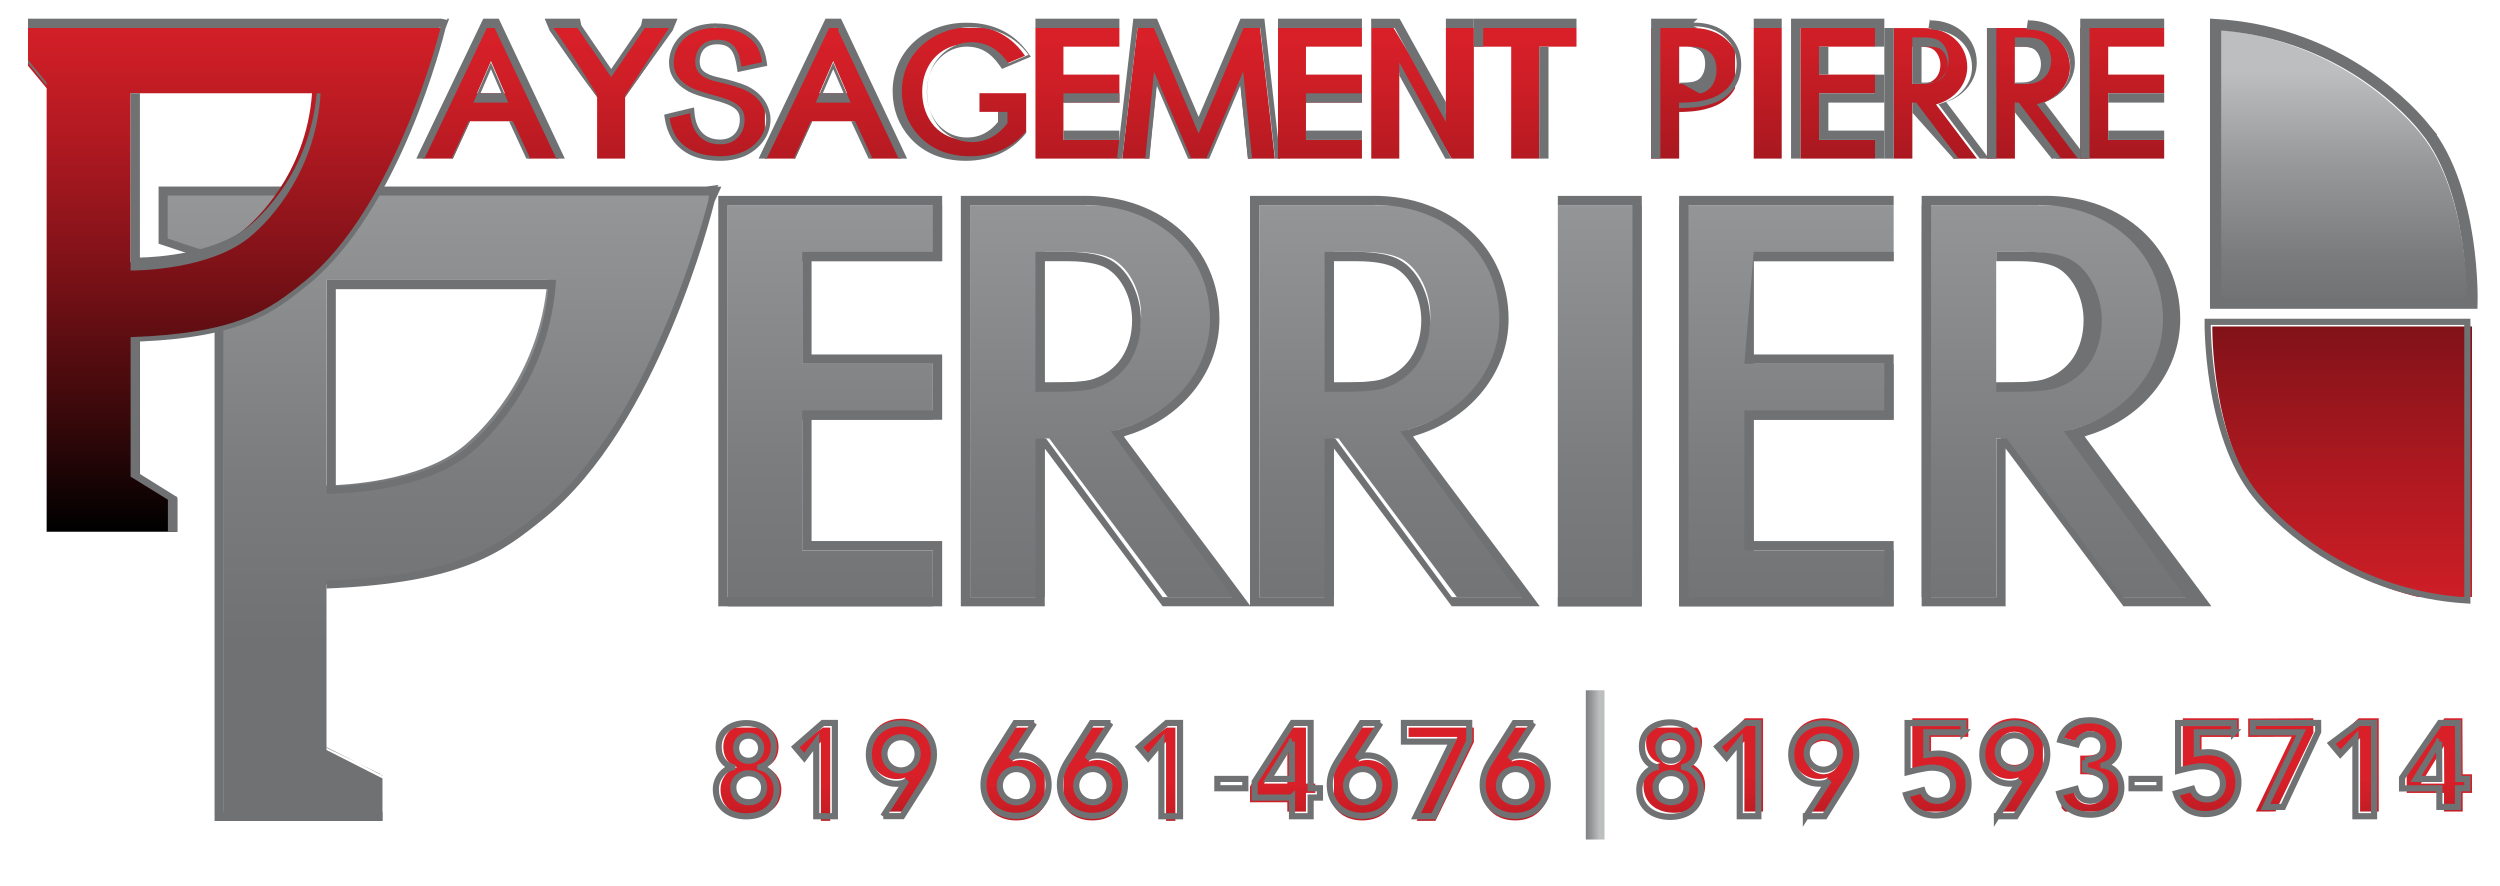 <svg xmlns="http://www.w3.org/2000/svg" xmlns:xlink="http://www.w3.org/1999/xlink" id="Layer_2" viewBox="0 0 268 95"><defs><style>.cls-1{clip-path:url(#clippath-73);}.cls-2{clip-path:url(#clippath-72);}.cls-3{clip-path:url(#clippath-62);}.cls-4{fill:url(#linear-gradient-38);}.cls-4,.cls-5,.cls-6,.cls-7,.cls-8,.cls-9,.cls-10,.cls-11,.cls-12,.cls-13,.cls-14,.cls-15,.cls-16,.cls-17,.cls-18,.cls-19,.cls-20,.cls-21,.cls-22,.cls-23,.cls-24,.cls-25,.cls-26,.cls-27,.cls-28,.cls-29,.cls-30,.cls-31,.cls-32,.cls-33,.cls-34,.cls-35,.cls-36,.cls-37,.cls-38,.cls-39,.cls-40,.cls-41,.cls-42,.cls-43,.cls-44,.cls-45,.cls-46,.cls-47,.cls-48,.cls-49,.cls-50,.cls-51,.cls-52{stroke-width:0px;}.cls-53{clip-path:url(#clippath-45);}.cls-5{fill:url(#linear-gradient-12);}.cls-54{clip-path:url(#clippath-63);}.cls-55{clip-path:url(#clippath-20);}.cls-56{clip-path:url(#clippath-11);}.cls-6{fill:url(#linear-gradient-17);}.cls-57{clip-path:url(#clippath-16);}.cls-58{clip-path:url(#clippath-59);}.cls-59{clip-path:url(#clippath-78);}.cls-7{fill:url(#linear-gradient-19);}.cls-8{fill:url(#linear-gradient-33);}.cls-9{fill:url(#linear-gradient);}.cls-60{clip-path:url(#clippath-93);}.cls-61{stroke-width:.66px;}.cls-61,.cls-16,.cls-62{fill:none;}.cls-61,.cls-62{stroke:#6f7173;stroke-miterlimit:10;}.cls-63{clip-path:url(#clippath-89);}.cls-64{clip-path:url(#clippath-33);}.cls-65{clip-path:url(#clippath-64);}.cls-66{clip-path:url(#clippath-47);}.cls-67{clip-path:url(#clippath-94);}.cls-68{clip-path:url(#clippath-77);}.cls-10{fill:url(#linear-gradient-21);}.cls-69{clip-path:url(#clippath-41);}.cls-70{clip-path:url(#clippath-32);}.cls-11{fill:url(#linear-gradient-6);}.cls-71{clip-path:url(#clippath-87);}.cls-72{clip-path:url(#clippath-83);}.cls-73{clip-path:url(#clippath-2);}.cls-74{clip-path:url(#clippath-13);}.cls-75{clip-path:url(#clippath-88);}.cls-12{fill:url(#linear-gradient-42);}.cls-76{clip-path:url(#clippath-37);}.cls-77{clip-path:url(#clippath-46);}.cls-78{clip-path:url(#clippath-25);}.cls-79{clip-path:url(#clippath-15);}.cls-13{fill:url(#linear-gradient-15);}.cls-80{clip-path:url(#clippath-6);}.cls-14{fill:url(#linear-gradient-11);}.cls-81{clip-path:url(#clippath-76);}.cls-82{clip-path:url(#clippath-40);}.cls-83{clip-path:url(#clippath-26);}.cls-84{clip-path:url(#clippath-81);}.cls-15{fill:url(#linear-gradient-5);}.cls-85{clip-path:url(#clippath-75);}.cls-17{fill:url(#linear-gradient-31);}.cls-18{fill:url(#linear-gradient-34);}.cls-86{clip-path:url(#clippath-7);}.cls-87{clip-path:url(#clippath-21);}.cls-88{clip-path:url(#clippath-34);}.cls-89{clip-path:url(#clippath-57);}.cls-90{clip-path:url(#clippath-1);}.cls-91{clip-path:url(#clippath-4);}.cls-92{clip-path:url(#clippath-38);}.cls-19{fill:url(#linear-gradient-41);}.cls-93{clip-path:url(#clippath-36);}.cls-94{clip-path:url(#clippath-27);}.cls-20{fill:url(#linear-gradient-40);}.cls-95{clip-path:url(#clippath-60);}.cls-21{fill:url(#linear-gradient-13);}.cls-22{fill:url(#linear-gradient-23);}.cls-96{clip-path:url(#clippath-44);}.cls-23{fill:url(#linear-gradient-25);}.cls-24{fill:url(#linear-gradient-43);}.cls-25{fill:url(#linear-gradient-16);}.cls-26{fill:url(#linear-gradient-22);}.cls-97{clip-path:url(#clippath-12);}.cls-27{fill:url(#linear-gradient-35);}.cls-28{fill:url(#linear-gradient-32);}.cls-98{clip-path:url(#clippath-95);}.cls-29{fill:url(#linear-gradient-20);}.cls-99{clip-path:url(#clippath-80);}.cls-30{fill:url(#linear-gradient-14);}.cls-31{fill:url(#linear-gradient-2);}.cls-100{clip-path:url(#clippath-24);}.cls-32{fill:url(#linear-gradient-45);}.cls-101{clip-path:url(#clippath-30);}.cls-102{clip-path:url(#clippath-79);}.cls-103{clip-path:url(#clippath-22);}.cls-33{fill:url(#linear-gradient-7);}.cls-34{fill:url(#linear-gradient-39);}.cls-35{fill:url(#linear-gradient-3);}.cls-104{clip-path:url(#clippath-9);}.cls-105{clip-path:url(#clippath-82);}.cls-106{clip-path:url(#clippath-52);}.cls-107{clip-path:url(#clippath);}.cls-36{fill:url(#linear-gradient-9);}.cls-108{clip-path:url(#clippath-50);}.cls-37{fill:url(#linear-gradient-27);}.cls-109{clip-path:url(#clippath-48);}.cls-110{clip-path:url(#clippath-61);}.cls-62{stroke-width:1.2px;}.cls-111{clip-path:url(#clippath-39);}.cls-112{clip-path:url(#clippath-19);}.cls-113{clip-path:url(#clippath-31);}.cls-114{clip-path:url(#clippath-86);}.cls-115{clip-path:url(#clippath-54);}.cls-116{clip-path:url(#clippath-3);}.cls-117{clip-path:url(#clippath-91);}.cls-38{fill:url(#linear-gradient-36);}.cls-118{clip-path:url(#clippath-43);}.cls-119{clip-path:url(#clippath-70);}.cls-39{fill:url(#linear-gradient-8);}.cls-40{fill:url(#linear-gradient-47);}.cls-120{clip-path:url(#clippath-8);}.cls-41{fill:url(#linear-gradient-24);}.cls-42{fill:url(#linear-gradient-26);}.cls-43{fill:url(#linear-gradient-18);}.cls-44{fill:url(#linear-gradient-30);}.cls-121{clip-path:url(#clippath-55);}.cls-122{clip-path:url(#clippath-69);}.cls-123{clip-path:url(#clippath-29);}.cls-45{fill:url(#linear-gradient-44);}.cls-124{clip-path:url(#clippath-18);}.cls-125{clip-path:url(#clippath-90);}.cls-126{clip-path:url(#clippath-14);}.cls-127{clip-path:url(#clippath-17);}.cls-46{fill:url(#linear-gradient-29);}.cls-47{fill:url(#linear-gradient-46);}.cls-128{clip-path:url(#clippath-5);}.cls-129{clip-path:url(#clippath-58);}.cls-130{clip-path:url(#clippath-84);}.cls-131{clip-path:url(#clippath-42);}.cls-48{fill:url(#linear-gradient-28);}.cls-49{fill:url(#linear-gradient-10);}.cls-132{clip-path:url(#clippath-65);}.cls-133{clip-path:url(#clippath-10);}.cls-134{clip-path:url(#clippath-23);}.cls-135{clip-path:url(#clippath-92);}.cls-136{clip-path:url(#clippath-74);}.cls-137{clip-path:url(#clippath-56);}.cls-138{clip-path:url(#clippath-53);}.cls-139{clip-path:url(#clippath-49);}.cls-50{fill:url(#linear-gradient-4);}.cls-140{clip-path:url(#clippath-67);}.cls-141{clip-path:url(#clippath-51);}.cls-51{fill:url(#linear-gradient-37);}.cls-142{clip-path:url(#clippath-28);}.cls-143{clip-path:url(#clippath-71);}.cls-144{clip-path:url(#clippath-85);}.cls-52{fill:#6f7173;}.cls-145{clip-path:url(#clippath-68);}.cls-146{clip-path:url(#clippath-35);}.cls-147{clip-path:url(#clippath-66);}</style><clipPath id="clippath"><rect class="cls-16" width="268" height="95"></rect></clipPath><clipPath id="clippath-1"><path class="cls-16" d="M237.16,35s-.14,12.07,5.19,18.65c2.9,3.58,10.67,10.49,22.65,11.22v-29.87h-27.84Z"></path></clipPath><linearGradient id="linear-gradient" x1="-589.17" y1="-221.97" x2="-588.43" y2="-221.97" gradientTransform="translate(-22059.42 -59145.98) rotate(-90) scale(100.51 -100.51)" gradientUnits="userSpaceOnUse"><stop offset="0" stop-color="#d92029"></stop><stop offset=".1" stop-color="#cd1e26"></stop><stop offset=".27" stop-color="#b01921"></stop><stop offset=".5" stop-color="#7f1218"></stop><stop offset=".77" stop-color="#3d090b"></stop><stop offset="1" stop-color="#000"></stop></linearGradient><clipPath id="clippath-2"><rect class="cls-16" width="268" height="95"></rect></clipPath><clipPath id="clippath-3"><path class="cls-16" d="M237,33h27.49s.35-12.07-4.99-18.65c-2.9-3.57-10.52-10.49-22.51-11.22v29.87Z"></path></clipPath><linearGradient id="linear-gradient-2" x1="-595.91" y1="-231.86" x2="-595.16" y2="-231.86" gradientTransform="translate(-7546.74 -20007.66) rotate(-90) scale(33.63 -33.63)" gradientUnits="userSpaceOnUse"><stop offset="0" stop-color="#6f7173"></stop><stop offset=".22" stop-color="#7a7c7e"></stop><stop offset=".61" stop-color="#97999b"></stop><stop offset="1" stop-color="#bcbec0"></stop></linearGradient><clipPath id="clippath-4"><rect class="cls-16" width="268" height="95"></rect></clipPath><clipPath id="clippath-5"><path class="cls-16" d="M180,5h.8c1.51,0,2.21.62,2.21,1.94,0,.78-.33,1.69-1.27,1.93l-.15.04c-.31.06-.78.09-1.42.09h-.17v-4ZM177,3v14h3v-5h.19c.18,0,1.85-.01,3-.41,2.17-.62,3.38-2.24,3.28-4.42-.04-.76-.28-1.52-.72-2.14-.94-1.34-2.41-2.03-4.35-2.03h-4.4Z"></path></clipPath><linearGradient id="linear-gradient-3" x1="-581.64" y1="-210.38" x2="-580.91" y2="-210.38" gradientTransform="translate(16805.16 45960.41) rotate(90) scale(79.02 -79.02)" xlink:href="#linear-gradient"></linearGradient><clipPath id="clippath-6"><rect class="cls-16" width="268" height="95"></rect></clipPath><clipPath id="clippath-7"><rect class="cls-16" x="188" y="3" width="3" height="14"></rect></clipPath><linearGradient id="linear-gradient-4" x1="-581.64" y1="-210.41" x2="-580.91" y2="-210.41" gradientTransform="translate(16815.27 45960.41) rotate(90) scale(79.02 -79.02)" xlink:href="#linear-gradient"></linearGradient><clipPath id="clippath-8"><rect class="cls-16" width="268" height="95"></rect></clipPath><clipPath id="clippath-9"><polygon class="cls-16" points="192 3 192 17 201 17 201 15 195 15 195 10 201 10 201 8 195 8 195 5 201 5 201 3 192 3"></polygon></clipPath><linearGradient id="linear-gradient-5" x1="-581.64" y1="-210.43" x2="-580.91" y2="-210.43" gradientTransform="translate(16825.54 45960.41) rotate(90) scale(79.02 -79.02)" xlink:href="#linear-gradient"></linearGradient><clipPath id="clippath-10"><rect class="cls-16" width="268" height="95"></rect></clipPath><clipPath id="clippath-11"><path class="cls-16" d="M205,5h.8c.76,0,1.14.13,1.33.23.52.29.88.99.88,1.71,0,.47-.12.89-.35,1.24-.23.33-.55.57-.96.7-.28.1-.8.12-1.55.12h-.15v-4ZM202,3v14h3v-6h.02l4.44,6h2.47l-.29-.38c-.59-.78-1.21-1.6-1.84-2.43-.76-1-1.54-2.02-2.26-2.99.02,0,.04-.02.06-.02.06-.02.11-.04.19-.06,1.85-.59,3.1-2.16,3.1-3.92,0-2.43-1.96-4.19-4.65-4.19h-4.24Z"></path></clipPath><linearGradient id="linear-gradient-6" x1="-581.64" y1="-210.48" x2="-580.91" y2="-210.48" gradientTransform="translate(16840.14 45961.26) rotate(90) scale(79.02 -79.02)" xlink:href="#linear-gradient"></linearGradient><clipPath id="clippath-12"><rect class="cls-16" width="268" height="95"></rect></clipPath><clipPath id="clippath-13"><path class="cls-16" d="M216,5h.8c.76,0,1.14.13,1.33.23.52.29.87.99.87,1.71,0,.47-.12.89-.35,1.24-.24.34-.55.57-.96.7-.28.1-.8.12-1.55.12h-.15v-4ZM213,3v14h3v-6h.02l4.44,6h2.47l-.29-.38c-.6-.8-1.24-1.64-1.88-2.48-.75-.99-1.51-1.98-2.22-2.94.02,0,.04-.02.07-.02.06-.02.11-.05.19-.07,1.85-.59,3.1-2.16,3.1-3.92,0-2.43-1.96-4.19-4.65-4.19h-4.24Z"></path></clipPath><linearGradient id="linear-gradient-7" x1="-581.64" y1="-210.53" x2="-580.91" y2="-210.53" gradientTransform="translate(16854.3 45961.26) rotate(90) scale(79.02 -79.02)" xlink:href="#linear-gradient"></linearGradient><clipPath id="clippath-14"><rect class="cls-16" width="268" height="95"></rect></clipPath><clipPath id="clippath-15"><polygon class="cls-16" points="223 3 223 17 232 17 232 15 226 15 226 10 232 10 232 8 226 8 226 5 232 5 232 3 223 3"></polygon></clipPath><linearGradient id="linear-gradient-8" x1="-581.64" y1="-210.58" x2="-580.91" y2="-210.58" gradientTransform="translate(16866.91 45960.41) rotate(90) scale(79.02 -79.02)" xlink:href="#linear-gradient"></linearGradient><clipPath id="clippath-16"><rect class="cls-16" width="268" height="95"></rect></clipPath><clipPath id="clippath-17"><path class="cls-16" d="M52.63,6.55l1.49,3.45h-2.98l1.49-3.45ZM51.99,3l-6.7,14h3.25l.06-.13c.31-.65.61-1.33.92-2,.29-.63.57-1.26.86-1.87h4.46l1.85,4h3.2l-6.61-14h-1.29Z"></path></clipPath><linearGradient id="linear-gradient-9" x1="-581.64" y1="-209.81" x2="-580.91" y2="-209.81" gradientTransform="translate(16634.93 45970.38) rotate(90) scale(79.03 -79.03)" xlink:href="#linear-gradient"></linearGradient><clipPath id="clippath-18"><rect class="cls-16" width="268" height="95"></rect></clipPath><clipPath id="clippath-19"><path class="cls-16" d="M68.99,3l-3.49,5-3.48-5h-3.19l.27.38c1.59,2.25,3.32,4.74,4.91,7.03v6.59h3v-6.57l5.17-7.43h-3.18Z"></path></clipPath><linearGradient id="linear-gradient-10" x1="-581.64" y1="-209.87" x2="-580.91" y2="-209.87" gradientTransform="translate(16652.32 45970.38) rotate(90) scale(79.03 -79.03)" xlink:href="#linear-gradient"></linearGradient><clipPath id="clippath-20"><rect class="cls-16" width="268" height="95"></rect></clipPath><clipPath id="clippath-21"><path class="cls-16" d="M74.35,3.22c-.75.33-1.36.84-1.76,1.47-.4.6-.62,1.32-.62,2.04,0,1.71,1.32,2.49,2,2.9.52.26,1.26.49,2.54.85,2.31.59,3.05,1.17,3.05,2.38s-.73,2.37-2.36,2.37c-1.74,0-2.83-1.13-2.99-3.1l-.02-.29-2.7.65.03.22c.12.74.35,1.41.71,2.04.48.74,1.16,1.31,2.02,1.7.85.36,1.87.55,3.03.55.9,0,1.8-.19,2.59-.55,1.57-.76,2.53-2.19,2.49-3.74-.02-.51-.26-2.25-2.4-3.28-.53-.23-1.66-.6-2.88-.87-1.64-.34-2.31-.9-2.31-1.93,0-.5.15-2.13,2.12-2.13,1.62,0,2.1,1.02,2.34,2.67l.04.26,2.7-.57-.03-.23c-.1-.75-.31-1.35-.63-1.86-.42-.66-1.02-1.16-1.84-1.53-.76-.33-1.62-.49-2.64-.49-.91,0-1.74.16-2.47.47"></path></clipPath><linearGradient id="linear-gradient-11" x1="-581.64" y1="-209.92" x2="-580.91" y2="-209.92" gradientTransform="translate(16667.67 45970.38) rotate(90) scale(79.03 -79.03)" xlink:href="#linear-gradient"></linearGradient><clipPath id="clippath-22"><rect class="cls-16" width="268" height="95"></rect></clipPath><clipPath id="clippath-23"><path class="cls-16" d="M89.32,6.55l1.49,3.45h-2.98l1.49-3.45ZM88.68,3l-6.7,14h3.25l.06-.13c.3-.65.61-1.31.91-1.98.29-.64.58-1.27.86-1.89h4.46l1.85,4h3.2l-6.61-14h-1.29Z"></path></clipPath><linearGradient id="linear-gradient-12" x1="-581.64" y1="-209.97" x2="-580.91" y2="-209.97" gradientTransform="translate(16684.3 45970.38) rotate(90) scale(79.03 -79.03)" xlink:href="#linear-gradient"></linearGradient><clipPath id="clippath-24"><rect class="cls-16" width="268" height="95"></rect></clipPath><clipPath id="clippath-25"><path class="cls-16" d="M96.18,9.77c0,1.86.61,3.5,1.81,4.85,1.42,1.57,3.37,2.37,5.8,2.37,1.21,0,2.42-.25,3.49-.71,1.07-.5,1.99-1.21,2.67-2.06l.05-.07v-4.16h-5v2h2v1.13c-.98,1.23-2.17,1.85-3.57,1.85-1.26,0-2.38-.49-3.26-1.42-.86-.99-1.31-2.26-1.31-3.67,0-.99.19-1.84.59-2.63.74-1.5,2.31-2.5,3.92-2.5s2.77.71,3.78,2.17l.11.17,2.62-1.11-.18-.25c-1.44-1.99-3.61-3.04-6.27-3.04-4.32,0-7.58,3.05-7.58,7.08"></path></clipPath><linearGradient id="linear-gradient-13" x1="-581.64" y1="-210.03" x2="-580.91" y2="-210.03" gradientTransform="translate(16699.98 45962.18) rotate(90) scale(79.02 -79.02)" xlink:href="#linear-gradient"></linearGradient><clipPath id="clippath-26"><rect class="cls-16" width="268" height="95"></rect></clipPath><clipPath id="clippath-27"><polygon class="cls-16" points="111 3 111 17 120 17 120 15 114 15 114 11 120 11 120 8 114 8 114 5 120 5 120 3 111 3"></polygon></clipPath><linearGradient id="linear-gradient-14" x1="-581.64" y1="-210.08" x2="-580.91" y2="-210.08" gradientTransform="translate(16719.51 45970.38) rotate(90) scale(79.03 -79.03)" xlink:href="#linear-gradient"></linearGradient><clipPath id="clippath-28"><rect class="cls-16" width="268" height="95"></rect></clipPath><clipPath id="clippath-29"><path class="cls-16" d="M132.98,3l-.06.15c-.77,1.83-1.54,3.63-2.32,5.44-.71,1.65-1.41,3.3-2.12,4.96l-4.47-10.55h-2.07l-1.63,14h2.87l.02-.22c.14-1.43.29-2.89.44-4.36.13-1.23.25-2.47.37-3.69l3.54,8.27h1.87l.06-.15c1.13-2.68,2.31-5.45,3.46-8.15l.85,8.3h2.87l-1.59-14h-2.11Z"></path></clipPath><linearGradient id="linear-gradient-15" x1="-581.64" y1="-210.14" x2="-580.91" y2="-210.14" gradientTransform="translate(16737.06 45970.38) rotate(90) scale(79.03 -79.03)" xlink:href="#linear-gradient"></linearGradient><clipPath id="clippath-30"><rect class="cls-16" width="268" height="95"></rect></clipPath><clipPath id="clippath-31"><polygon class="cls-16" points="137 3 137 17 146 17 146 15 140 15 140 11 146 11 146 8 140 8 140 5 146 5 146 3 137 3"></polygon></clipPath><linearGradient id="linear-gradient-16" x1="-581.64" y1="-210.2" x2="-580.91" y2="-210.2" gradientTransform="translate(16754.74 45970.38) rotate(90) scale(79.03 -79.03)" xlink:href="#linear-gradient"></linearGradient><clipPath id="clippath-32"><rect class="cls-16" width="268" height="95"></rect></clipPath><clipPath id="clippath-33"><polygon class="cls-16" points="155 3 155 12.27 149.39 3 147 3 147 17 150 17 150 7.73 155.62 17 158 17 158 3 155 3"></polygon></clipPath><linearGradient id="linear-gradient-17" x1="-581.64" y1="-210.24" x2="-580.91" y2="-210.24" gradientTransform="translate(16769.42 45970.38) rotate(90) scale(79.03 -79.03)" xlink:href="#linear-gradient"></linearGradient><clipPath id="clippath-34"><rect class="cls-16" width="268" height="95"></rect></clipPath><clipPath id="clippath-35"><polygon class="cls-16" points="158 3 158 5 162 5 162 17 165 17 165 5 169 5 169 3 158 3"></polygon></clipPath><linearGradient id="linear-gradient-18" x1="-581.64" y1="-210.3" x2="-580.91" y2="-210.3" gradientTransform="translate(16784.67 45970.38) rotate(90) scale(79.03 -79.03)" xlink:href="#linear-gradient"></linearGradient><clipPath id="clippath-36"><rect class="cls-16" width="268" height="95"></rect></clipPath><clipPath id="clippath-37"><path class="cls-16" d="M112,27h2.89c1.99,0,3.53.28,4.45.81,1.76,1.02,2.99,3.48,2.99,6,0,1.61-.42,3.11-1.2,4.32-.79,1.17-1.88,1.99-3.24,2.46-.94.34-2.6.41-5.13.41h-.76v-14ZM116,22h-12v42h8v-17h.48l12.69,17h7.82l-.51-.71c-1.79-2.46-3.69-5.03-5.6-7.62-2.35-3.18-4.77-6.47-7.02-9.57.2-.06.38-.13.56-.2.18-.07.36-.14.59-.21,5.47-1.79,9.14-6.57,9.14-11.89,0-7.37-5.78-12.72-13.74-12.72-.14,0-.28,0-.41,0"></path></clipPath><linearGradient id="linear-gradient-19" x1="-588.82" y1="-221.81" x2="-588.07" y2="-221.81" gradientTransform="translate(-25064.03 -66779.44) rotate(-90) scale(113.53 -113.53)" xlink:href="#linear-gradient-2"></linearGradient><clipPath id="clippath-38"><rect class="cls-16" width="268" height="95"></rect></clipPath><clipPath id="clippath-39"><path class="cls-16" d="M143,27h2.89c1.99,0,3.53.28,4.45.81,1.76,1.02,2.99,3.48,2.99,6,0,1.61-.42,3.11-1.2,4.32-.79,1.17-1.88,1.99-3.24,2.46-.94.34-2.6.41-5.13.41h-.77v-14ZM147,22h-12v42h8v-17h.48l12.69,17h7.84l-.51-.71c-1.79-2.46-3.69-5.03-5.6-7.63-2.35-3.18-4.77-6.46-7.01-9.57.2-.06.38-.13.56-.2.18-.07.36-.14.59-.21,5.47-1.79,9.14-6.57,9.14-11.89,0-7.37-5.78-12.72-13.74-12.72-.14,0-.28,0-.41,0"></path></clipPath><linearGradient id="linear-gradient-20" x1="-588.82" y1="-221.71" x2="-588.07" y2="-221.71" gradientTransform="translate(-25022.29 -66779.44) rotate(-90) scale(113.53 -113.53)" xlink:href="#linear-gradient-2"></linearGradient><clipPath id="clippath-40"><rect class="cls-16" width="268" height="95"></rect></clipPath><clipPath id="clippath-41"><rect class="cls-16" x="167" y="22" width="9" height="43"></rect></clipPath><linearGradient id="linear-gradient-21" x1="-588.82" y1="-221.65" x2="-588.07" y2="-221.65" gradientTransform="translate(-24993.01 -66779.68) rotate(-90) scale(113.53 -113.53)" xlink:href="#linear-gradient-2"></linearGradient><clipPath id="clippath-42"><rect class="cls-16" width="268" height="95"></rect></clipPath><clipPath id="clippath-43"><polygon class="cls-16" points="78 22 78 65 100 65 100 59 86 59 86 45 100 45 100 39 86 39 86 28 101 28 101 22 78 22"></polygon></clipPath><linearGradient id="linear-gradient-22" x1="-588.82" y1="-221.9" x2="-588.07" y2="-221.9" gradientTransform="translate(-25103.33 -66779.68) rotate(-90) scale(113.53 -113.53)" xlink:href="#linear-gradient-2"></linearGradient><clipPath id="clippath-44"><rect class="cls-16" width="268" height="95"></rect></clipPath><clipPath id="clippath-45"><polygon class="cls-16" points="180 22 180 65 203 65 203 59 188 59 188 45 203 45 203 39 188 39 188 28 203 28 203 22 180 22"></polygon></clipPath><linearGradient id="linear-gradient-23" x1="-588.82" y1="-221.58" x2="-588.07" y2="-221.58" gradientTransform="translate(-24965.87 -66779.68) rotate(-90) scale(113.53 -113.53)" xlink:href="#linear-gradient-2"></linearGradient><clipPath id="clippath-46"><rect class="cls-16" width="268" height="95"></rect></clipPath><clipPath id="clippath-47"><path class="cls-16" d="M214,27h2.89c1.99,0,3.53.28,4.45.81,1.76,1.02,2.99,3.48,2.99,6,0,1.61-.42,3.11-1.2,4.32-.79,1.17-1.88,1.99-3.24,2.46-.95.34-2.6.41-5.13.41h-.77v-14ZM218,22h-12v42h8v-17h.48l12.69,17h7.98l-.51-.71c-1.79-2.45-3.68-5.02-5.6-7.61-2.35-3.18-4.78-6.47-7.02-9.58.2-.06.38-.13.56-.2.18-.07.36-.14.59-.21,5.47-1.79,9.14-6.57,9.14-11.89,0-7.37-5.78-12.72-13.74-12.72-.14,0-.28,0-.41,0"></path></clipPath><linearGradient id="linear-gradient-24" x1="-588.82" y1="-221.49" x2="-588.07" y2="-221.49" gradientTransform="translate(-24926.57 -66779.44) rotate(-90) scale(113.53 -113.53)" xlink:href="#linear-gradient-2"></linearGradient><clipPath id="clippath-48"><rect class="cls-16" width="268" height="95"></rect></clipPath><clipPath id="clippath-49"><path class="cls-16" d="M35,30h23.68c-.83,10.7-7.66,16.75-9.04,17.87-4.58,3.72-12.5,4.13-14.64,4.17v-22.04ZM75.81,21H18v5.35l6,1.99v59.66h17v-4.55l-6-3.05v-17.76c14.51-.56,18.65-3.9,23.03-7.43,12.2-9.83,18.08-33.5,18.14-33.74v-.05s.36-.43.36-.43h-.25l.04-.38-.51.38Z"></path></clipPath><linearGradient id="linear-gradient-25" x1="-588.83" y1="-222.04" x2="-588.09" y2="-222.04" gradientTransform="translate(-25057.66 -66504.14) rotate(-90) scale(113.06 -113.06)" xlink:href="#linear-gradient-2"></linearGradient><clipPath id="clippath-50"><rect class="cls-16" width="268" height="95"></rect></clipPath><clipPath id="clippath-51"><path class="cls-16" d="M14,10h19.45c-.64,8.8-6.26,13.78-7.39,14.7-3.83,3.11-10.51,3.39-12.06,3.41V10ZM47.34,3H3v4.05l2,2.41v47.55h14v-3.58l-4-2.47v-14.58c10.92-.44,14.27-3.14,17.82-6,9.86-7.95,14.63-27.12,14.67-27.31v-.05s.21,0,.21,0h-.15v-.41s-.2.41-.2.41Z"></path></clipPath><linearGradient id="linear-gradient-26" x1="-581.53" y1="-209.51" x2="-580.79" y2="-209.51" gradientTransform="translate(16186.85 44858.97) rotate(90) scale(77.14 -77.14)" xlink:href="#linear-gradient"></linearGradient><clipPath id="clippath-52"><rect class="cls-16" width="268" height="95"></rect></clipPath><clipPath id="clippath-53"><path class="cls-16" d="M177.49,84.43c0-1.06,1.03-1.76,2.14-1.48.66.17,1.15.79,1.15,1.46,0,.93-.68,1.58-1.64,1.59h0c-.95,0-1.64-.65-1.64-1.57M177.78,80.64c0-.73.49-1.33,1.34-1.33.76,0,1.35.59,1.35,1.32,0,.77-.6,1.37-1.33,1.38h0c-.81,0-1.34-.59-1.34-1.36M179.45,77c-1.66,0-3,.94-2.99,2.59,0,1.04.51,1.91,1.49,2.19v.03c-.93.2-1.78,1.19-1.77,2.39,0,1.94,1.5,2.94,3.32,2.93,1.83,0,3.3-1.03,3.29-2.96,0-1.2-.85-2.18-1.8-2.37v-.03c.98-.3,1.47-1.17,1.47-2.21,0-1.64-1.34-2.56-2.99-2.56h-.48"></path></clipPath><linearGradient id="linear-gradient-27" x1="-575.63" y1="-199.82" x2="-574.9" y2="-199.82" gradientTransform="translate(6284.88 17669.29) rotate(90) scale(30.55 -30.55)" xlink:href="#linear-gradient"></linearGradient><clipPath id="clippath-54"><rect class="cls-16" width="268" height="95"></rect></clipPath><clipPath id="clippath-55"><polygon class="cls-16" points="187.06 77 184.11 80.04 185.09 81.19 187 79.48 187 87 189 87 189 77 187.06 77"></polygon></clipPath><linearGradient id="linear-gradient-28" x1="-575.66" y1="-199.91" x2="-574.9" y2="-199.91" gradientTransform="translate(6294.6 17669.29) rotate(90) scale(30.55 -30.55)" xlink:href="#linear-gradient"></linearGradient><clipPath id="clippath-56"><rect class="cls-16" width="268" height="95"></rect></clipPath><clipPath id="clippath-57"><path class="cls-16" d="M193.68,81.23c0-.98.79-1.79,1.78-1.79.98,0,1.79.79,1.79,1.77,0,.98-.79,1.79-1.78,1.79h0c-.98,0-1.78-.8-1.79-1.77M195.49,77c-2.01.01-3.49,1.34-3.48,3.38,0,1.71,1.24,3.13,2.97,3.12.33,0,.72-.06.91-.17l.03.03-2.34,3.65h2.03s2.49-3.98,2.49-3.98c.54-.86.91-1.67.9-2.7-.01-2.07-1.45-3.33-3.49-3.33h-.51"></path></clipPath><linearGradient id="linear-gradient-29" x1="-575.66" y1="-200.02" x2="-574.91" y2="-200.02" gradientTransform="translate(6306.89 17669.29) rotate(90) scale(30.55 -30.55)" xlink:href="#linear-gradient"></linearGradient><clipPath id="clippath-58"><rect class="cls-16" width="268" height="95"></rect></clipPath><clipPath id="clippath-59"><path class="cls-16" d="M205,77v5.76s1.35-.48,2.07-.48c1.22,0,2.3.51,2.31,1.88,0,.95-.7,1.68-1.69,1.68-.84,0-1.39-.42-1.61-1.13l-1.74.48c.47,1.51,1.63,2.23,3.18,2.22,2.01-.01,3.53-1.31,3.52-3.41,0-1.98-1.36-3.24-3.28-3.23-.35,0-.79.04-.75.13v-1.91h4v-2h-6Z"></path></clipPath><linearGradient id="linear-gradient-30" x1="-575.66" y1="-200.16" x2="-574.92" y2="-200.16" gradientTransform="translate(6323.27 17669.29) rotate(90) scale(30.55 -30.55)" xlink:href="#linear-gradient"></linearGradient><clipPath id="clippath-60"><rect class="cls-16" width="268" height="95"></rect></clipPath><clipPath id="clippath-61"><path class="cls-16" d="M214.16,80.23c0-.98.79-1.79,1.77-1.79.98,0,1.79.79,1.79,1.77,0,.98-.79,1.79-1.78,1.79h0c-.98,0-1.78-.8-1.78-1.77M215.96,77c-2.01.01-3.49,1.34-3.48,3.38,0,1.71,1.24,3.13,2.97,3.12.33,0,.72-.06.92-.17l.03.03-2.34,3.65h2.03s2.49-3.98,2.49-3.98c.54-.86.91-1.67.9-2.7-.01-2.07-1.45-3.33-3.49-3.33,0,0,0,0,0,0"></path></clipPath><linearGradient id="linear-gradient-31" x1="-575.65" y1="-200.27" x2="-574.91" y2="-200.27" gradientTransform="translate(6334.44 17669.29) rotate(90) scale(30.55 -30.55)" xlink:href="#linear-gradient"></linearGradient><clipPath id="clippath-62"><rect class="cls-16" width="268" height="95"></rect></clipPath><clipPath id="clippath-63"><path class="cls-16" d="M223.99,76.89c-1.44,0-2.71.66-3.13,2.12l1.76.46c.23-.68.8-1.08,1.46-1.09.82,0,1.4.53,1.4,1.28,0,1.19-.95,1.33-1.9,1.34h-.58s0,2,0,2h.43c1.08,0,2.33.22,2.33,1.59,0,.98-.8,1.65-1.75,1.65-.95,0-1.48-.49-1.71-1.35l-1.89.51c.47,1.74,1.89,2.45,3.61,2.44,1.87-.01,3.53-1.11,3.52-3.11,0-1.29-.72-2.35-2.06-2.54v-.03c1.11-.29,1.78-1.25,1.78-2.38,0-1.84-1.55-2.78-3.35-2.78,0,0,.08,0,.08,0"></path></clipPath><linearGradient id="linear-gradient-32" x1="-575.66" y1="-200.33" x2="-574.92" y2="-200.33" gradientTransform="translate(6345.32 17669.29) rotate(90) scale(30.55 -30.55)" xlink:href="#linear-gradient"></linearGradient><clipPath id="clippath-64"><rect class="cls-16" width="268" height="95"></rect></clipPath><clipPath id="clippath-65"><rect class="cls-16" width="268" height="95"></rect></clipPath><clipPath id="clippath-66"><path class="cls-16" d="M234,77v5.61s1.28-.48,2-.48c1.22,0,2.3.51,2.31,1.88,0,.95-.7,1.68-1.69,1.68-.84,0-1.39-.42-1.61-1.12l-1.74.48c.47,1.51,1.63,2.23,3.18,2.22,2.01-.01,3.53-1.31,3.52-3.41,0-1.98-1.36-3.24-3.28-3.23-.35,0-.79.05-.68.13v-1.76h4v-2h-6Z"></path></clipPath><linearGradient id="linear-gradient-33" x1="-575.66" y1="-200.49" x2="-574.91" y2="-200.49" gradientTransform="translate(6362.2 17669.29) rotate(90) scale(30.55 -30.55)" xlink:href="#linear-gradient"></linearGradient><clipPath id="clippath-67"><rect class="cls-16" width="268" height="95"></rect></clipPath><clipPath id="clippath-68"><polygon class="cls-16" points="241 77.03 241.01 79 245.67 78.98 241.82 87 243.93 86.99 248 78.55 247.99 77 241 77.03"></polygon></clipPath><linearGradient id="linear-gradient-34" x1="-575.65" y1="-200.58" x2="-574.9" y2="-200.58" gradientTransform="translate(6373.1 17669.29) rotate(90) scale(30.55 -30.55)" xlink:href="#linear-gradient"></linearGradient><clipPath id="clippath-69"><rect class="cls-16" width="268" height="95"></rect></clipPath><clipPath id="clippath-70"><polygon class="cls-16" points="252.85 77 249.9 79.7 250.88 80.85 253 79.14 253 87 255 87 255 77 252.85 77"></polygon></clipPath><linearGradient id="linear-gradient-35" x1="-575.65" y1="-200.65" x2="-574.89" y2="-200.65" gradientTransform="translate(6383.11 17669.29) rotate(90) scale(30.55 -30.55)" xlink:href="#linear-gradient"></linearGradient><clipPath id="clippath-71"><rect class="cls-16" width="268" height="95"></rect></clipPath><clipPath id="clippath-72"><path class="cls-16" d="M261.97,80h.03l.02,4h-2.5s2.46-4,2.46-4ZM262.03,77.01l-4.03,5.88v2.11h4v2h2v-2h1v-2h-1s-.03-6-.03-6h-1.94Z"></path></clipPath><linearGradient id="linear-gradient-36" x1="-575.65" y1="-200.76" x2="-574.89" y2="-200.76" gradientTransform="translate(6395.44 17669.29) rotate(90) scale(30.55 -30.55)" xlink:href="#linear-gradient"></linearGradient><clipPath id="clippath-73"><rect class="cls-16" width="268" height="95"></rect></clipPath><clipPath id="clippath-74"><path class="cls-16" d="M78.61,84.42c0-.9.75-1.53,1.65-1.53s1.65.64,1.65,1.53-.69,1.58-1.65,1.58-1.65-.65-1.65-1.58M78.91,80.19c0-.73.5-1.33,1.34-1.33.76,0,1.34.59,1.34,1.33,0,.78-.61,1.37-1.34,1.37-.82,0-1.34-.59-1.34-1.37M77.54,80.06c0,1.02.49,1.88,1.46,2.17v.03c-.91.19-1.76,1.16-1.76,2.35,0,1.91,1.46,2.91,3.26,2.91s3.26-1,3.26-2.91c0-1.19-.83-2.15-1.76-2.35v-.03c.97-.29,1.46-1.15,1.46-2.17,0-1.62-1.32-2.54-2.96-2.54s-2.96.91-2.96,2.54"></path></clipPath><linearGradient id="linear-gradient-37" x1="-575.63" y1="-198.71" x2="-574.9" y2="-198.71" gradientTransform="translate(6151.83 17669.29) rotate(90) scale(30.55 -30.55)" xlink:href="#linear-gradient"></linearGradient><clipPath id="clippath-75"><rect class="cls-16" width="268" height="95"></rect></clipPath><clipPath id="clippath-76"><polygon class="cls-16" points="88.21 78 85.25 80.08 86.22 81.23 88 79.53 88 88 90 88 90 78 88.21 78"></polygon></clipPath><linearGradient id="linear-gradient-38" x1="-575.63" y1="-198.81" x2="-574.87" y2="-198.81" gradientTransform="translate(6161.56 17669.29) rotate(90) scale(30.55 -30.55)" xlink:href="#linear-gradient"></linearGradient><clipPath id="clippath-77"><rect class="cls-16" width="268" height="95"></rect></clipPath><clipPath id="clippath-78"><path class="cls-16" d="M94.81,80.81c0-.98.8-1.78,1.78-1.78s1.78.8,1.78,1.78-.8,1.78-1.78,1.78-1.78-.8-1.78-1.78M93.15,80.39c0,1.7,1.22,3.13,2.95,3.13.33,0,.72-.06.91-.17l.03.03-2.35,3.62h2.02l2.5-3.94c.54-.86.91-1.66.91-2.68,0-2.08-1.44-3.33-3.49-3.33s-3.49,1.31-3.49,3.35"></path></clipPath><linearGradient id="linear-gradient-39" x1="-575.66" y1="-198.9" x2="-574.91" y2="-198.9" gradientTransform="translate(6173.87 17669.29) rotate(90) scale(30.55 -30.55)" xlink:href="#linear-gradient"></linearGradient><clipPath id="clippath-79"><rect class="cls-16" width="268" height="95"></rect></clipPath><clipPath id="clippath-80"><path class="cls-16" d="M107.18,84.21c0-.98.8-1.78,1.79-1.78s1.78.8,1.78,1.78-.8,1.79-1.78,1.79-1.79-.8-1.79-1.79M108.85,78l-2.5,3.94c-.54.86-.91,1.66-.91,2.68,0,2.08,1.44,3.33,3.49,3.33s3.49-1.31,3.49-3.35c0-1.7-1.22-3.13-2.95-3.13-.33,0-.72.06-.91.17l-.03-.03,2.35-3.62h-2.02Z"></path></clipPath><linearGradient id="linear-gradient-40" x1="-575.63" y1="-199.05" x2="-574.89" y2="-199.05" gradientTransform="translate(6190.4 17669.29) rotate(90) scale(30.55 -30.55)" xlink:href="#linear-gradient"></linearGradient><clipPath id="clippath-81"><rect class="cls-16" width="268" height="95"></rect></clipPath><clipPath id="clippath-82"><path class="cls-16" d="M115.37,84.21c0-.98.8-1.78,1.78-1.78s1.78.8,1.78,1.78-.8,1.79-1.78,1.79-1.78-.8-1.78-1.79M117.04,78l-2.5,3.94c-.54.86-.91,1.66-.91,2.68,0,2.08,1.44,3.33,3.49,3.33s3.49-1.31,3.49-3.35c0-1.7-1.22-3.13-2.95-3.13-.33,0-.72.06-.91.17l-.03-.03,2.35-3.62h-2.02Z"></path></clipPath><linearGradient id="linear-gradient-41" x1="-575.63" y1="-199.12" x2="-574.89" y2="-199.12" gradientTransform="translate(6201.42 17669.29) rotate(90) scale(30.55 -30.55)" xlink:href="#linear-gradient"></linearGradient><clipPath id="clippath-83"><rect class="cls-16" width="268" height="95"></rect></clipPath><clipPath id="clippath-84"><polygon class="cls-16" points="125.07 78 122.11 80.08 123.08 81.23 125 79.53 125 88 127 88 127 78 125.07 78"></polygon></clipPath><linearGradient id="linear-gradient-42" x1="-575.63" y1="-199.22" x2="-574.87" y2="-199.22" gradientTransform="translate(6211.15 17669.29) rotate(90) scale(30.55 -30.55)" xlink:href="#linear-gradient"></linearGradient><clipPath id="clippath-85"><rect class="cls-16" width="268" height="95"></rect></clipPath><clipPath id="clippath-86"><rect class="cls-16" width="268" height="95"></rect></clipPath><clipPath id="clippath-87"><path class="cls-16" d="M137.97,80h.03v4h-2.5l2.48-4ZM138.06,78l-4.06,6.31v1.69h4v1h2v-2h1v-1h-1v-6h-1.94Z"></path></clipPath><linearGradient id="linear-gradient-43" x1="-575.63" y1="-199.38" x2="-574.87" y2="-199.38" gradientTransform="translate(6229.33 17669.29) rotate(90) scale(30.55 -30.55)" xlink:href="#linear-gradient"></linearGradient><clipPath id="clippath-88"><rect class="cls-16" width="268" height="95"></rect></clipPath><clipPath id="clippath-89"><path class="cls-16" d="M144.3,84.21c0-.98.8-1.78,1.78-1.78s1.78.8,1.78,1.78-.8,1.79-1.78,1.79-1.78-.8-1.78-1.79M145.97,78l-2.5,3.94c-.54.86-.91,1.66-.91,2.68,0,2.08,1.44,3.33,3.49,3.33s3.49-1.31,3.49-3.35c0-1.7-1.22-3.13-2.95-3.13-.33,0-.72.06-.91.17l-.03-.03,2.35-3.62h-2.02Z"></path></clipPath><linearGradient id="linear-gradient-44" x1="-575.63" y1="-199.44" x2="-574.89" y2="-199.44" gradientTransform="translate(6240.35 17669.29) rotate(90) scale(30.55 -30.55)" xlink:href="#linear-gradient"></linearGradient><clipPath id="clippath-90"><rect class="cls-16" width="268" height="95"></rect></clipPath><clipPath id="clippath-91"><polygon class="cls-16" points="151 78 151 79 156.24 79 151.86 88 153.88 88 158 79.55 158 78 151 78"></polygon></clipPath><linearGradient id="linear-gradient-45" x1="-575.63" y1="-199.53" x2="-574.87" y2="-199.53" gradientTransform="translate(6251.12 17669.29) rotate(90) scale(30.55 -30.55)" xlink:href="#linear-gradient"></linearGradient><clipPath id="clippath-92"><rect class="cls-16" width="268" height="95"></rect></clipPath><clipPath id="clippath-93"><path class="cls-16" d="M160.68,84.21c0-.98.8-1.78,1.78-1.78s1.78.8,1.78,1.78-.8,1.79-1.78,1.79-1.78-.8-1.78-1.79M162.36,78l-2.5,3.94c-.54.86-.91,1.66-.91,2.68,0,2.08,1.44,3.33,3.49,3.33s3.49-1.31,3.49-3.35c0-1.7-1.22-3.13-2.95-3.13-.33,0-.72.06-.91.17l-.03-.03,2.35-3.62h-2.02Z"></path></clipPath><linearGradient id="linear-gradient-46" x1="-575.63" y1="-199.64" x2="-574.89" y2="-199.64" gradientTransform="translate(6262.39 17669.29) rotate(90) scale(30.55 -30.55)" xlink:href="#linear-gradient"></linearGradient><clipPath id="clippath-94"><rect class="cls-16" width="268" height="95"></rect></clipPath><clipPath id="clippath-95"><rect class="cls-16" x="170" y="74" width="2" height="16"></rect></clipPath><linearGradient id="linear-gradient-47" x1="-329.7" y1="-370.2" x2="-328.73" y2="-370.2" gradientTransform="translate(848.63 -679.98) scale(2.06 -2.06)" xlink:href="#linear-gradient-2"></linearGradient></defs><g id="Layer_1-2"><g class="cls-107"><g class="cls-90"><rect class="cls-9" x="237" y="34" width="28" height="30"></rect></g><g class="cls-73"><path class="cls-61" d="M241.85,53.15c-5.34-6.58-5.19-18.65-5.19-18.65h27.84v29.87c-11.98-.72-19.75-7.64-22.65-11.22Z"></path></g><g class="cls-116"><rect class="cls-31" x="237" y="3" width="28" height="30"></rect></g><g class="cls-91"><path class="cls-62" d="M260.01,13.85c5.34,6.58,4.99,18.65,4.99,18.65h-27.49V2.63c11.98.72,19.61,7.64,22.51,11.22Z"></path></g><g class="cls-128"><rect class="cls-35" x="177" y="3" width="9" height="14"></rect></g><g class="cls-80"><path class="cls-52" d="M181.54,2.82c1.43,0,2.55.39,3.39,1.16.84.78,1.24,1.73,1.24,2.85,0,2.02-1.27,3.28-2.98,3.78-.94.32-2.27.39-2.82.39h-.38v6h-2V3h4M180,9h.38l1.79,1h.17c1.19-.3,1.67-1.43,1.67-2.49,0-1.62-.87-2.51-2.81-2.51h-1.19v4M182,2h-5v15h3v-5.42c.85,0,2.28-.04,3.35-.41,2.06-.59,3.31-2.18,3.31-4.24,0-1.27-.47-2.35-1.4-3.22-.93-.86-2.18-1.29-3.72-1.29M180,5h.63c1.51,0,2.16.56,2.16,1.87,0,.37-.09,1.59-1.2,1.87l-.17.04c-.31.06-.78.08-1.42.09v-3.87Z"></path></g><g class="cls-86"><rect class="cls-50" x="188" y="3" width="3" height="14"></rect></g><g class="cls-120"><path class="cls-52" d="M191,17h-3V3h3v14ZM191,2h-3v15h3V2Z"></path></g><g class="cls-104"><rect class="cls-15" x="193" y="3" width="9" height="14"></rect></g><g class="cls-133"><path class="cls-52" d="M201,3v2h-6v3h6v2h-6v5h6v2h-8V3h8ZM202,2h-10v15h10v-3h-6v-3h6v-3h-6v-3h6v-3Z"></path></g><g class="cls-56"><rect class="cls-11" x="203" y="3" width="10" height="14"></rect></g><g class="cls-97"><path class="cls-52" d="M206.89,3.17c2.45,0,4.51,1.58,4.51,4.04,0,1.78-1.33,3.24-3,3.77-.22.06-.37.17-.61.17,1.41,1.9,3.02,3.98,4.43,5.85h-2.26l-4.54-6h-.41v6h-2V3h4M205,9h.42c.86,0,1.47-.02,1.83-.15.5-.17.9-.46,1.2-.88.29-.44.44-.96.44-1.53,0-.82-.4-1.74-1.11-2.14-.34-.19-.88-.29-1.62-.29h-1.16v5M206.89,2h0l-.15,1h-4.74v-.09,14.09h3.18-.18v-4.93l4.44,4.97.15-.04h3.62l-.59-.79c-.6-.8-1.24-1.65-1.89-2.5-.7-.92-1.42-1.87-2.1-2.78,1.97-.66,3.28-2.34,3.28-4.22,0-2.58-2.15-4.53-5-4.53M206,5h.63c.82,0,1.18.14,1.33.22.55.31.83,1.06.83,1.65,0,.46-.12.87-.35,1.21-.22.31-.52.53-.91.66-.3.11-.94.12-1.54.12v-3.87Z"></path></g><g class="cls-74"><rect class="cls-33" x="213" y="3" width="10" height="14"></rect></g><g class="cls-126"><path class="cls-52" d="M217.42,3.17c2.45,0,4.51,1.58,4.51,4.04,0,1.78-1.33,3.24-3,3.77-.22.06-.37.17-.61.17,1.41,1.9,3.02,3.98,4.43,5.85h-1.79l-4.54-6h-.41v6h-2V3h3.28-.28M216,9h.42c.86,0,1.47-.02,1.83-.15.51-.17.9-.46,1.2-.88.3-.44.44-.96.44-1.53,0-.82-.4-1.74-1.11-2.14-.34-.19-.88-.29-1.62-.29h-1.16v5M217.42,2h0l-.15,1h-4.26v-.09,14.09h3v-4.93l3.96,4.97.15-.04h3.62l-.59-.79c-.61-.82-1.26-1.67-1.92-2.53-.69-.91-1.41-1.85-2.08-2.75,1.97-.66,3.28-2.34,3.28-4.22,0-2.58-2.15-4.53-5-4.53M216,5h.63c.82,0,1.18.14,1.33.22.55.3.83,1.06.83,1.65,0,.46-.12.87-.34,1.21-.22.31-.52.53-.91.66-.3.11-.94.12-1.53.12v-3.87Z"></path></g><g class="cls-79"><rect class="cls-39" x="223" y="3" width="9" height="14"></rect></g><g class="cls-57"><path class="cls-52" d="M232,3v2h-6v3h6v2h-6v5h6v2h-8V3h8ZM232,2h-9v15h9v-3h-6v-3h6v-3h-6v-3h6v-3Z"></path></g><g class="cls-127"><rect class="cls-36" x="45" y="3" width="15" height="14"></rect></g><g class="cls-124"><path class="cls-52" d="M53.14,3.25l6.5,13.75h-2.8l-1.85-4h-4.75c-.61,1.3-1.22,2.7-1.84,4h-2.9l6.7-14h.81M51,11h3.49l-1.87-4.32-1.87,4.32M53.47,2h-1.66l-.14.28-6.7,14-.34.72h3.92l.12-.26c.31-.65.61-1.33.92-2,.27-.58.53-1.17.8-1.74h4.18l1.73,3.74.12.26h4.13l-.34-.72-6.61-14-.14-.29ZM51.51,10l1.12-2.59,1.12,2.59h-2.23Z"></path></g><g class="cls-112"><rect class="cls-49" x="59" y="3" width="13" height="14"></rect></g><g class="cls-55"><path class="cls-52" d="M71.71,3l-4.71,7.24v6.76h-3v-6.78c-1.33-2.35-3.08-4.91-4.67-7.22h2.58l3.61,5.27,3.61-5.27h2.88M72.64,2h-3.77l-.15.72-3.2,4.68-3.2-4.68-.15-.72h-3.78l.53,1.28c1.64,2.37,3.45,5.02,5.08,7.09v6.63h3v-6.61l5.11-7.12.52-1.27Z"></path></g><g class="cls-87"><rect class="cls-14" x="71" y="3" width="11" height="14"></rect></g><g class="cls-103"><path class="cls-52" d="M76.82,3c.94,0,1.79.14,2.54.47.75.34,1.33.81,1.74,1.44.31.49.5,1.08.6,1.76l-2.22.47c-.23-1.56-.69-2.88-2.58-2.88s-2.37,1.46-2.37,2.37c0,1.34,1.06,1.87,2.51,2.17,1.2.26,2.31.63,2.83.85,1.7.81,2.22,2.15,2.26,3.06.04,1.56-1,2.86-2.35,3.51-.71.32-1.58.53-2.49.53-1.14,0-2.12-.18-2.93-.53-.81-.37-1.45-.89-1.91-1.6-.33-.57-.56-1.2-.67-1.95l2.2-.53c.17,2.15,1.39,3.33,3.24,3.33,1.7,0,2.6-1.24,2.6-2.62s-.93-2.03-3.24-2.62c-1.16-.32-1.97-.57-2.49-.83-.62-.37-1.87-1.07-1.87-2.68,0-.69.21-1.36.58-1.91.37-.57.93-1.05,1.66-1.38.71-.3,1.5-.45,2.37-.45M76.82,2.5c-.94,0-1.81.16-2.56.48-.8.35-1.44.89-1.88,1.57-.42.63-.66,1.4-.66,2.17,0,1.85,1.4,2.68,2.07,3.08l.04.02c.56.29,1.31.52,2.6.88,2.45.62,2.88,1.19,2.88,2.14,0,1.06-.65,2.12-2.11,2.12-1.62,0-2.6-1.02-2.75-2.87l-.05-.57-.56.13-2.2.53-.44.11.07.45c.12.78.36,1.47.74,2.12.52.8,1.23,1.4,2.13,1.81.89.38,1.95.57,3.13.57.94,0,1.87-.2,2.69-.57,1.67-.81,2.68-2.33,2.64-3.97-.02-.55-.27-2.41-2.53-3.49-.56-.24-1.7-.62-2.94-.89-1.76-.37-2.12-.94-2.12-1.69,0-.57.18-1.88,1.88-1.88,1.46,0,1.86.86,2.1,2.46l.08.52.51-.11,2.22-.47.45-.09-.06-.45c-.11-.78-.33-1.42-.67-1.96-.45-.7-1.09-1.23-1.95-1.62-.8-.34-1.7-.51-2.75-.51"></path></g><g class="cls-134"><rect class="cls-5" x="82" y="3" width="15" height="14"></rect></g><g class="cls-100"><path class="cls-52" d="M89.83,3.25l6.5,13.75h-2.8l-1.85-4h-4.75c-.61,1.3-1.22,2.7-1.84,4h-2.9l6.7-14h1.11M87,11h4.19l-1.87-4.32-1.87,4.32M90.16,2h-1.66l-.14.28-6.7,14-.34.72h3.92l.12-.26c.31-.65.61-1.32.91-1.99.27-.59.53-1.18.8-1.75h4.18l1.74,3.74.12.26h4.13l-.34-.72-6.61-14-.14-.29ZM88.2,10l1.12-2.59,1.12,2.59h-2.23Z"></path></g><g class="cls-78"><rect class="cls-21" x="96" y="3" width="14" height="14"></rect></g><g class="cls-83"><path class="cls-52" d="M104.19,2.94c2.48,0,4.61.93,6.07,2.94l-2.15.91c-.98-1.42-2.26-2.27-3.98-2.27s-3.38,1.09-4.14,2.64c-.41.81-.61,1.7-.61,2.74,0,1.48.49,2.82,1.37,3.83.9.95,2.07,1.5,3.44,1.5,1.52,0,2.79-.69,3.81-2.01v-1.22h-3v-2h5v4.07c-.7.87-1.62,1.54-2.58,1.99-1.02.45-2.19.69-3.38.69-2.38,0-4.24-.77-5.62-2.29-1.15-1.3-1.74-2.86-1.74-4.69,0-4.02,3.34-6.84,7.34-6.84M103.52,2.44c-4.46,0-7.83,3.15-7.83,7.33,0,1.93.63,3.61,1.87,5.01,1.47,1.63,3.49,2.46,5.99,2.46,1.25,0,2.48-.25,3.58-.73,1.11-.52,2.07-1.25,2.77-2.13l.11-.14v.33-4.57h-5s0,1.5,0,1.5v.5h2v1.05c-.93,1.14-2.01,1.69-3.32,1.69-1.2,0-2.24-.45-3.09-1.35-.81-.93-1.24-2.14-1.24-3.5,0-.94.18-1.77.56-2.52.7-1.42,2.18-2.37,3.7-2.37s2.61.67,3.57,2.06l.23.33.37-.16,2.15-.91.57-.24-.36-.5c-1.49-2.06-3.73-3.14-6.47-3.14"></path></g><g class="cls-94"><rect class="cls-30" x="111" y="3" width="9" height="14"></rect></g><g class="cls-142"><path class="cls-52" d="M120,3v2h-6v3h6v2h-6v5h6v2h-9V3h9ZM120,2h.24-9.24v15h9v-3h-6v-3h6v-3h-6v-3h6v-3Z"></path></g><g class="cls-123"><rect class="cls-13" x="120" y="3" width="17" height="14"></rect></g><g class="cls-101"><path class="cls-52" d="M135.1,3l1.59,14h-2.46l-.96-9.33c-1.31,3.08-2.67,6.26-3.96,9.33h-1.61l-3.99-9.31c-.29,3.08-.65,6.26-.94,9.31h-2.46l1.63-14h1.75l4.8,11.32c1.61-3.8,3.21-7.52,4.82-11.32h1.69M135.55,2h-2.57l-.13.3c-.8,1.88-1.59,3.75-2.39,5.61-.66,1.54-1.31,3.07-1.97,4.62l-4.34-10.23-.13-.3h-2.53l-.05.44-1.63,14-.07.56h3.48l.04-.45c.14-1.49.3-3,.46-4.52.1-.95.2-1.9.29-2.84l3.22,7.52.13.3h2.27l.13-.31c1.04-2.48,2.11-4.99,3.2-7.55l.76,7.41.05.45h3.47l-.06-.56-1.59-14-.05-.44Z"></path></g><g class="cls-113"><rect class="cls-25" x="137" y="3" width="9" height="14"></rect></g><g class="cls-70"><path class="cls-52" d="M146,3v2h-6v3h6v2h-6v5h6v2h-9V3h9ZM146,2h.24-9.24v15h9v-3h-6v-3h6v-3h-6v-3h6v-3Z"></path></g><g class="cls-64"><rect class="cls-6" x="147" y="3" width="12" height="14"></rect></g><g class="cls-88"><path class="cls-52" d="M158,3v14h-2.4l-5.6-10.33v10.33h-3V3h2.51l5.49,10.08V3h3ZM158,2h-3v8.95l-4.82-8.7-.14-.24h-3.05v15h3v-8.95l4.82,8.71.13.24h3.05V2Z"></path></g><g class="cls-146"><rect class="cls-43" x="158" y="3" width="11" height="14"></rect></g><g class="cls-93"><path class="cls-52" d="M169,3v2h-4v12h-3V5h-3v-2h10ZM169,2h-11v3h4v12h4V5h3v-3Z"></path></g><g class="cls-76"><rect class="cls-7" x="104" y="22" width="29" height="43"></rect></g><g class="cls-92"><path class="cls-52" d="M116.41,21.97c7.21,0,13.3,4.8,13.3,12.28,0,5.39-3.91,9.85-8.84,11.47-.66.18-1.08.5-1.8.5,4.15,5.76,8.9,12.09,13.05,17.79h-7.49l-12.49-17h-1.13v17h-7V22h12c.14,0,.27,0,.41,0M111,42h1.22c2.51,0,4.28-.06,5.32-.44,1.47-.5,2.63-1.39,3.49-2.65.86-1.32,1.28-2.9,1.28-4.6,0-2.46-1.16-5.23-3.24-6.43-.98-.57-2.57-.88-4.71-.88h-3.36v15M116.24,21c-.15,0-.3,0-.44,0h-12.8v44h9v-16.92l12.36,16.55.27.36h9.43l-1.05-1.42c-1.83-2.47-3.81-5.11-5.73-7.66-2.27-3.03-4.62-6.15-6.81-9.12,0,0,.01,0,.02,0,.18-.07.35-.14.54-.19h.02s.02-.01.02-.01c5.77-1.86,9.65-6.83,9.65-12.37,0-7.66-6.09-13.23-14.49-13.23M112,28h2.42c2.4,0,3.6.41,4.19.75,1.62.93,2.75,3.22,2.75,5.56,0,1.54-.38,2.9-1.12,4.05-.73,1.07-1.71,1.81-2.98,2.25-.98.36-2.98.39-4.95.39h-.31v-13Z"></path></g><g class="cls-111"><rect class="cls-29" x="135" y="22" width="29" height="43"></rect></g><g class="cls-82"><path class="cls-52" d="M147.43,21.97c7.21,0,13.3,4.8,13.3,12.28,0,5.39-3.91,9.85-8.84,11.47-.66.18-1.08.5-1.8.5,4.15,5.76,8.9,12.09,13.05,17.79h-7.51l-12.49-17h-1.14v17h-7V22h12.02c.14,0,.27,0,.41,0M142,42h1.22c2.51,0,4.28-.06,5.32-.44,1.47-.5,2.63-1.39,3.49-2.65.86-1.32,1.28-2.9,1.28-4.6,0-2.46-1.16-5.23-3.24-6.43-.98-.57-2.57-.88-4.71-.88h-3.36v15M147.24,21c-.15,0-.29,0-.44,0h-12.8v44h9v-16.92l12.36,16.55.27.36h9.43l-1.05-1.42c-1.83-2.47-3.81-5.11-5.73-7.66-2.27-3.03-4.62-6.15-6.81-9.12,0,0,.01,0,.02,0,.18-.07.35-.14.54-.19h.02s.02-.01.02-.01c5.77-1.86,9.65-6.83,9.65-12.37,0-7.66-6.09-13.23-14.49-13.23M143,28h2.42c2.4,0,3.6.41,4.19.75,1.62.93,2.75,3.22,2.75,5.56,0,1.54-.38,2.9-1.12,4.05-.73,1.07-1.71,1.81-2.98,2.25-.98.36-2.98.39-4.95.39h-.31v-13Z"></path></g><g class="cls-69"><rect class="cls-10" x="167" y="22" width="9" height="43"></rect></g><g class="cls-131"><path class="cls-52" d="M175,64h-8V22h8v42ZM176,21h-9v44h9V21Z"></path></g><g class="cls-118"><rect class="cls-26" x="78" y="22" width="23" height="43"></rect></g><g class="cls-96"><path class="cls-52" d="M100,22v5h-14v12h14v5h-14v15h14v5h-22V22h22ZM101,21h-24v44h24v-7h-14v-13h14v-7h-14v-10h14v-7Z"></path></g><g class="cls-53"><rect class="cls-22" x="180" y="22" width="23" height="43"></rect></g><g class="cls-77"><path class="cls-52" d="M203,22v5h-15l-1,12h15v5h-15v15h15v5h-21V22h22ZM203,21h-23v44h-.32,23.32v-7h-15v-13h15v-7h-15v-10h15v-7Z"></path></g><g class="cls-66"><rect class="cls-41" x="206" y="22" width="29" height="43"></rect></g><g class="cls-109"><path class="cls-52" d="M218.57,21.97c7.21,0,13.3,4.8,13.3,12.28,0,5.39-3.91,9.85-8.84,11.47-.66.18-1.08.5-1.8.5,4.15,5.76,8.9,12.09,13.05,17.79h-6.65l-12.49-17h-1.13v17h-7V22h11.16c.14,0,.27,0,.41,0M214,42h1.22c2.51,0,4.28-.06,5.32-.44,1.47-.5,2.63-1.39,3.49-2.65.86-1.32,1.28-2.9,1.28-4.6,0-2.46-1.16-5.23-3.24-6.43-.98-.57-2.57-.88-4.71-.88h-3.36v15M219.24,21c-.15,0-.3,0-.44,0h-12.8v44h9v-16.92l12.36,16.55.27.36h9.43l-1.05-1.42c-1.83-2.47-3.81-5.11-5.73-7.66-2.27-3.03-4.62-6.15-6.81-9.12,0,0,.01,0,.02,0,.18-.07.35-.14.54-.19h.02s.02-.01.02-.01c5.77-1.86,9.65-6.83,9.65-12.37,0-7.66-6.09-13.23-14.49-13.23M214,28h2.42c2.4,0,3.6.41,4.19.75,1.62.93,2.75,3.22,2.75,5.56,0,1.54-.38,2.9-1.12,4.05-.73,1.07-1.71,1.81-2.98,2.25-.98.36-2.98.39-4.95.39h-.31v-13Z"></path></g><g class="cls-139"><rect class="cls-23" x="18" y="21" width="59" height="67"></rect></g><g class="cls-108"><path class="cls-52" d="M75.96,21.3l-.06.1.06-.03s-5.77,23.65-17.99,33.5c-4.64,3.74-8.79,6.85-22.97,7.35v17.87l6,3.05v3.86h-17V27.57l-6-1.99v-4.58h58M35.08,52.94c.93,0,10.14-.11,15.29-4.28,2.94-2.39,8.64-8.79,9.24-18.66h-24.6v22.94s.03,0,.08,0M77.03,19.82l-1.32.18H17v6.12l.62.21,5.38,1.79v59.89h18v-4.81l-.28-.25-5.72-2.79v-17.07c14.76-.61,18.92-3.97,23.31-7.51,12.27-9.89,18.01-32.83,18.29-33.97l.73-1.6h-.44l.14-.18ZM36,31h22.76c-.98,10.22-7.51,16-8.84,17.08-4.23,3.43-11.4,3.98-13.92,4.06v-21.15Z"></path></g><g class="cls-141"><rect class="cls-42" x="3" y="3" width="45" height="54"></rect></g><g class="cls-106"><path class="cls-52" d="M47.22,2.94l-.05.08.05-.02s-4.68,19.18-14.59,27.18c-3.76,3.03-7.13,5.56-18.63,5.96v14.96l4,2.47v3.44H5V9.18l-2-2.43v-3.75h44M14.06,29c.77,0,8.4-.09,12.66-3.54,2.44-1.98,7.16-7.28,7.65-15.46H14v19h0M47.97,2.15l-.68-.15h.83H3v4.42l.11.14,1.89,2.3v48.15h14v-3.73l-.26-.14-3.74-2.33v-14.2c11.05-.47,14.42-3.18,17.98-6.05,9.93-8.01,14.57-26.65,14.76-27.44v-.02s.41-1.09.41-1.09h-.25l.07.15ZM15,10h18.94c-.72,8.53-6.17,13.36-7.28,14.26-3.62,2.94-9.85,3.31-11.66,3.35V10Z"></path></g><g class="cls-138"><rect class="cls-37" x="176" y="78" width="7" height="10"></rect></g><g class="cls-115"><path class="cls-61" d="M182.01,80c0,1.04-.49,1.91-1.47,2.21v.03c.94.19,1.79,1.17,1.8,2.37.01,1.94-1.46,2.96-3.29,2.96-1.83,0-3.31-.99-3.32-2.93,0-1.2.85-2.19,1.77-2.39v-.03c-.98-.28-1.49-1.15-1.49-2.19,0-1.65,1.33-2.58,2.99-2.59,1.66,0,3.01.91,3.02,2.56ZM177.49,84.42c0,.93.7,1.57,1.65,1.57.96,0,1.64-.66,1.64-1.59,0-.9-.76-1.53-1.66-1.53-.9,0-1.64.65-1.64,1.54ZM177.78,80.19c0,.78.53,1.37,1.35,1.36.73,0,1.34-.6,1.33-1.38,0-.73-.59-1.33-1.35-1.32-.84,0-1.34.6-1.33,1.33Z"></path></g><g class="cls-121"><rect class="cls-48" x="184" y="77" width="5" height="10"></rect></g><g class="cls-137"><polygon class="cls-61" points="186.5 79.48 185.09 81.19 184.11 80.05 187.06 77.5 188.5 77.5 188.5 87.5 186.5 87.5 186.5 79.48"></polygon></g><g class="cls-89"><rect class="cls-46" x="192" y="77" width="7" height="10"></rect></g><g class="cls-129"><path class="cls-61" d="M193.59,87.51l2.33-3.64-.03-.03c-.19.11-.58.17-.91.17-1.73,0-2.95-1.41-2.96-3.11-.01-2.03,1.46-3.36,3.47-3.37,2.05-.01,3.49,1.24,3.5,3.32,0,1.02-.36,1.83-.9,2.69l-2.48,3.96h-2.02ZM195.45,78.94c-.98,0-1.78.81-1.77,1.79,0,.98.81,1.78,1.79,1.78.98,0,1.78-.81,1.78-1.79,0-.98-.81-1.78-1.79-1.77Z"></path></g><g class="cls-58"><rect class="cls-44" x="204" y="77" width="7" height="10"></rect></g><g class="cls-95"><path class="cls-61" d="M210.5,78.5h-4v2.41c.46-.08.9-.13,1.25-.13,1.92-.01,3.27,1.26,3.28,3.23.01,2.1-1.52,3.4-3.52,3.41-1.55,0-2.72-.72-3.18-2.22l1.74-.48c.22.7.77,1.13,1.61,1.13,1,0,1.7-.73,1.69-1.68,0-1.37-1.09-1.89-2.31-1.88-.72,0-2.57.48-2.57.48v-5.26h6v1Z"></path></g><g class="cls-110"><rect class="cls-17" x="212" y="77" width="7" height="10"></rect></g><g class="cls-3"><path class="cls-61" d="M214.07,87.51l2.33-3.64-.03-.03c-.19.11-.58.17-.91.17-1.73,0-2.95-1.41-2.96-3.11-.01-2.03,1.46-3.36,3.47-3.37,2.05-.01,3.49,1.24,3.5,3.32,0,1.02-.36,1.83-.9,2.69l-2.48,3.96h-2.02ZM215.93,78.83c-.98,0-1.78.81-1.77,1.79,0,.98.81,1.78,1.79,1.78.98,0,1.78-.81,1.78-1.79,0-.98-.81-1.78-1.79-1.78Z"></path></g><g class="cls-54"><rect class="cls-28" x="221" y="77" width="7" height="10"></rect></g><g class="cls-65"><path class="cls-61" d="M223.5,81.5h.08c.96-.18,1.91-.33,1.9-1.52,0-.75-.59-1.28-1.4-1.28-.66,0-1.23.41-1.46,1.09l-1.76-.46c.42-1.46,1.69-2.11,3.13-2.12,1.69,0,3.15.87,3.16,2.6,0,1.05-.63,1.95-1.66,2.22v.03c1.25.17,1.92,1.17,1.92,2.37,0,1.87-1.55,2.9-3.29,2.91-1.6,0-2.94-.65-3.37-2.28l1.77-.48c.21.8.71,1.27,1.6,1.26.89,0,1.64-.63,1.64-1.54,0-1.27-1.17-1.49-2.18-1.8h-.06v-1Z"></path></g><g class="cls-132"><rect class="cls-61" x="228.5" y="83.5" width="3" height="1"></rect></g><g class="cls-147"><rect class="cls-8" x="233" y="77" width="7" height="10"></rect></g><g class="cls-140"><path class="cls-61" d="M239.5,78.5h-4v2.26c.39-.08.83-.13,1.18-.13,1.92-.01,3.27,1.26,3.28,3.23.01,2.1-1.52,3.4-3.52,3.41-1.55,0-2.72-.72-3.18-2.22l1.74-.48c.22.7.77,1.13,1.61,1.13,1,0,1.7-.73,1.69-1.68,0-1.37-1.09-1.89-2.31-1.88-.72,0-2.5.48-2.5.48v-5.11h6v1Z"></path></g><g class="cls-145"><rect class="cls-18" x="241" y="77" width="7" height="10"></rect></g><g class="cls-122"><polygon class="cls-61" points="241.5 77.5 248.5 77.5 248.51 78.44 244.74 86.5 242.85 86.51 246.69 78.5 241.5 78.5 241.5 77.5"></polygon></g><g class="cls-119"><rect class="cls-27" x="250" y="77" width="5" height="10"></rect></g><g class="cls-143"><polygon class="cls-61" points="252.5 79.13 250.88 80.85 249.91 79.7 252.85 77.5 254.5 77.5 254.5 87.5 252.5 87.5 252.5 79.13"></polygon></g><g class="cls-2"><rect class="cls-38" x="258" y="77" width="7" height="10"></rect></g><g class="cls-1"><path class="cls-61" d="M261.5,84.5l-4,.02v-1.14s4.05-5.88,4.05-5.88h1.95s.03,6,.03,6h.97v1h-1v2h-2v-2ZM261.48,79.5h-.03l-2.45,4h2.49s-.02-4-.02-4Z"></path></g><g class="cls-136"><rect class="cls-51" x="77" y="78" width="7" height="10"></rect></g><g class="cls-85"><path class="cls-61" d="M82.96,80.06c0,1.02-.49,1.88-1.46,2.17v.03c.93.19,1.76,1.16,1.76,2.35,0,1.91-1.46,2.9-3.26,2.9s-3.26-.99-3.26-2.9c0-1.19.85-2.15,1.76-2.35v-.03c-.97-.29-1.46-1.15-1.46-2.17,0-1.62,1.32-2.54,2.96-2.54s2.96.91,2.96,2.54ZM78.61,84.42c0,.93.69,1.58,1.65,1.58s1.65-.65,1.65-1.58-.75-1.53-1.65-1.53-1.65.64-1.65,1.53ZM78.91,80.19c0,.77.53,1.37,1.34,1.37.73,0,1.34-.6,1.34-1.37,0-.73-.58-1.33-1.34-1.33-.84,0-1.34.6-1.34,1.33Z"></path></g><g class="cls-81"><rect class="cls-4" x="85" y="78" width="4" height="10"></rect></g><g class="cls-68"><polygon class="cls-61" points="87.5 79.53 86.22 81.23 85.25 80.08 88.21 77.5 89.5 77.5 89.5 87.5 87.5 87.5 87.5 79.53"></polygon></g><g class="cls-59"><rect class="cls-34" x="93" y="77" width="7" height="10"></rect></g><g class="cls-102"><path class="cls-61" d="M94.68,87.5l2.35-3.62-.03-.03c-.19.11-.58.17-.91.17-1.73,0-2.95-1.42-2.95-3.13,0-2.03,1.48-3.35,3.49-3.35s3.49,1.26,3.49,3.33c0,1.02-.37,1.83-.91,2.68l-2.5,3.94h-2.02ZM96.59,79.03c-.98,0-1.78.8-1.78,1.78s.8,1.78,1.78,1.78,1.78-.8,1.78-1.78-.8-1.78-1.78-1.78Z"></path></g><g class="cls-99"><rect class="cls-20" x="105" y="78" width="7" height="10"></rect></g><g class="cls-84"><path class="cls-61" d="M110.87,77.5l-2.35,3.62.03.03c.19-.11.58-.17.91-.17,1.73,0,2.95,1.42,2.95,3.13,0,2.03-1.48,3.35-3.49,3.35s-3.49-1.26-3.49-3.33c0-1.02.37-1.83.91-2.68l2.5-3.94h2.02ZM108.96,86c.98,0,1.78-.8,1.78-1.78s-.8-1.78-1.78-1.78-1.78.8-1.78,1.78.8,1.78,1.78,1.78Z"></path></g><g class="cls-105"><rect class="cls-19" x="114" y="78" width="7" height="10"></rect></g><g class="cls-72"><path class="cls-61" d="M119.06,77.5l-2.35,3.62.03.03c.19-.11.58-.17.91-.17,1.73,0,2.95,1.42,2.95,3.13,0,2.03-1.48,3.35-3.49,3.35s-3.49-1.26-3.49-3.33c0-1.02.37-1.83.91-2.68l2.5-3.94h2.02ZM117.15,86c.98,0,1.78-.8,1.78-1.78s-.8-1.78-1.78-1.78-1.78.8-1.78,1.78.8,1.78,1.78,1.78Z"></path></g><g class="cls-130"><rect class="cls-12" x="122" y="78" width="4" height="10"></rect></g><g class="cls-144"><polygon class="cls-61" points="124.5 79.53 123.08 81.23 122.11 80.08 125.07 77.5 126.5 77.5 126.5 87.5 124.5 87.5 124.5 79.53"></polygon></g><g class="cls-114"><rect class="cls-61" x="130.5" y="83.5" width="3" height="1"></rect></g><g class="cls-71"><rect class="cls-24" x="134" y="78" width="7" height="10"></rect></g><g class="cls-75"><path class="cls-61" d="M138.5,85.5h-4v-1.69l4.06-6.31h1.94v7h1v1h-1v2h-2v-2ZM138.5,79.5h-.03l-2.48,4h2.5v-4Z"></path></g><g class="cls-63"><rect class="cls-45" x="143" y="78" width="7" height="10"></rect></g><g class="cls-125"><path class="cls-61" d="M147.99,77.5l-2.35,3.62.03.03c.19-.11.58-.17.91-.17,1.73,0,2.95,1.42,2.95,3.13,0,2.03-1.48,3.35-3.49,3.35s-3.49-1.26-3.49-3.33c0-1.02.37-1.83.91-2.68l2.5-3.94h2.02ZM146.08,86c.98,0,1.78-.8,1.78-1.78s-.8-1.78-1.78-1.78-1.78.8-1.78,1.78.8,1.78,1.78,1.78Z"></path></g><g class="cls-117"><rect class="cls-32" x="151" y="78" width="7" height="10"></rect></g><g class="cls-135"><polygon class="cls-61" points="150.5 77.5 157.5 77.5 157.5 79.45 153.69 87.5 151.79 87.5 155.68 79.5 150.5 79.5 150.5 77.5"></polygon></g><g class="cls-60"><rect class="cls-47" x="159" y="78" width="7" height="10"></rect></g><g class="cls-67"><path class="cls-61" d="M164.38,77.5l-2.35,3.62.03.03c.19-.11.58-.17.91-.17,1.73,0,2.95,1.42,2.95,3.13,0,2.03-1.48,3.35-3.49,3.35s-3.49-1.26-3.49-3.33c0-1.02.37-1.83.91-2.68l2.5-3.94h2.02ZM162.47,86c.98,0,1.78-.8,1.78-1.78s-.8-1.78-1.78-1.78-1.78.8-1.78,1.78.8,1.78,1.78,1.78Z"></path></g><g class="cls-98"><rect class="cls-40" x="170" y="74" width="2" height="16"></rect></g></g></g></svg>